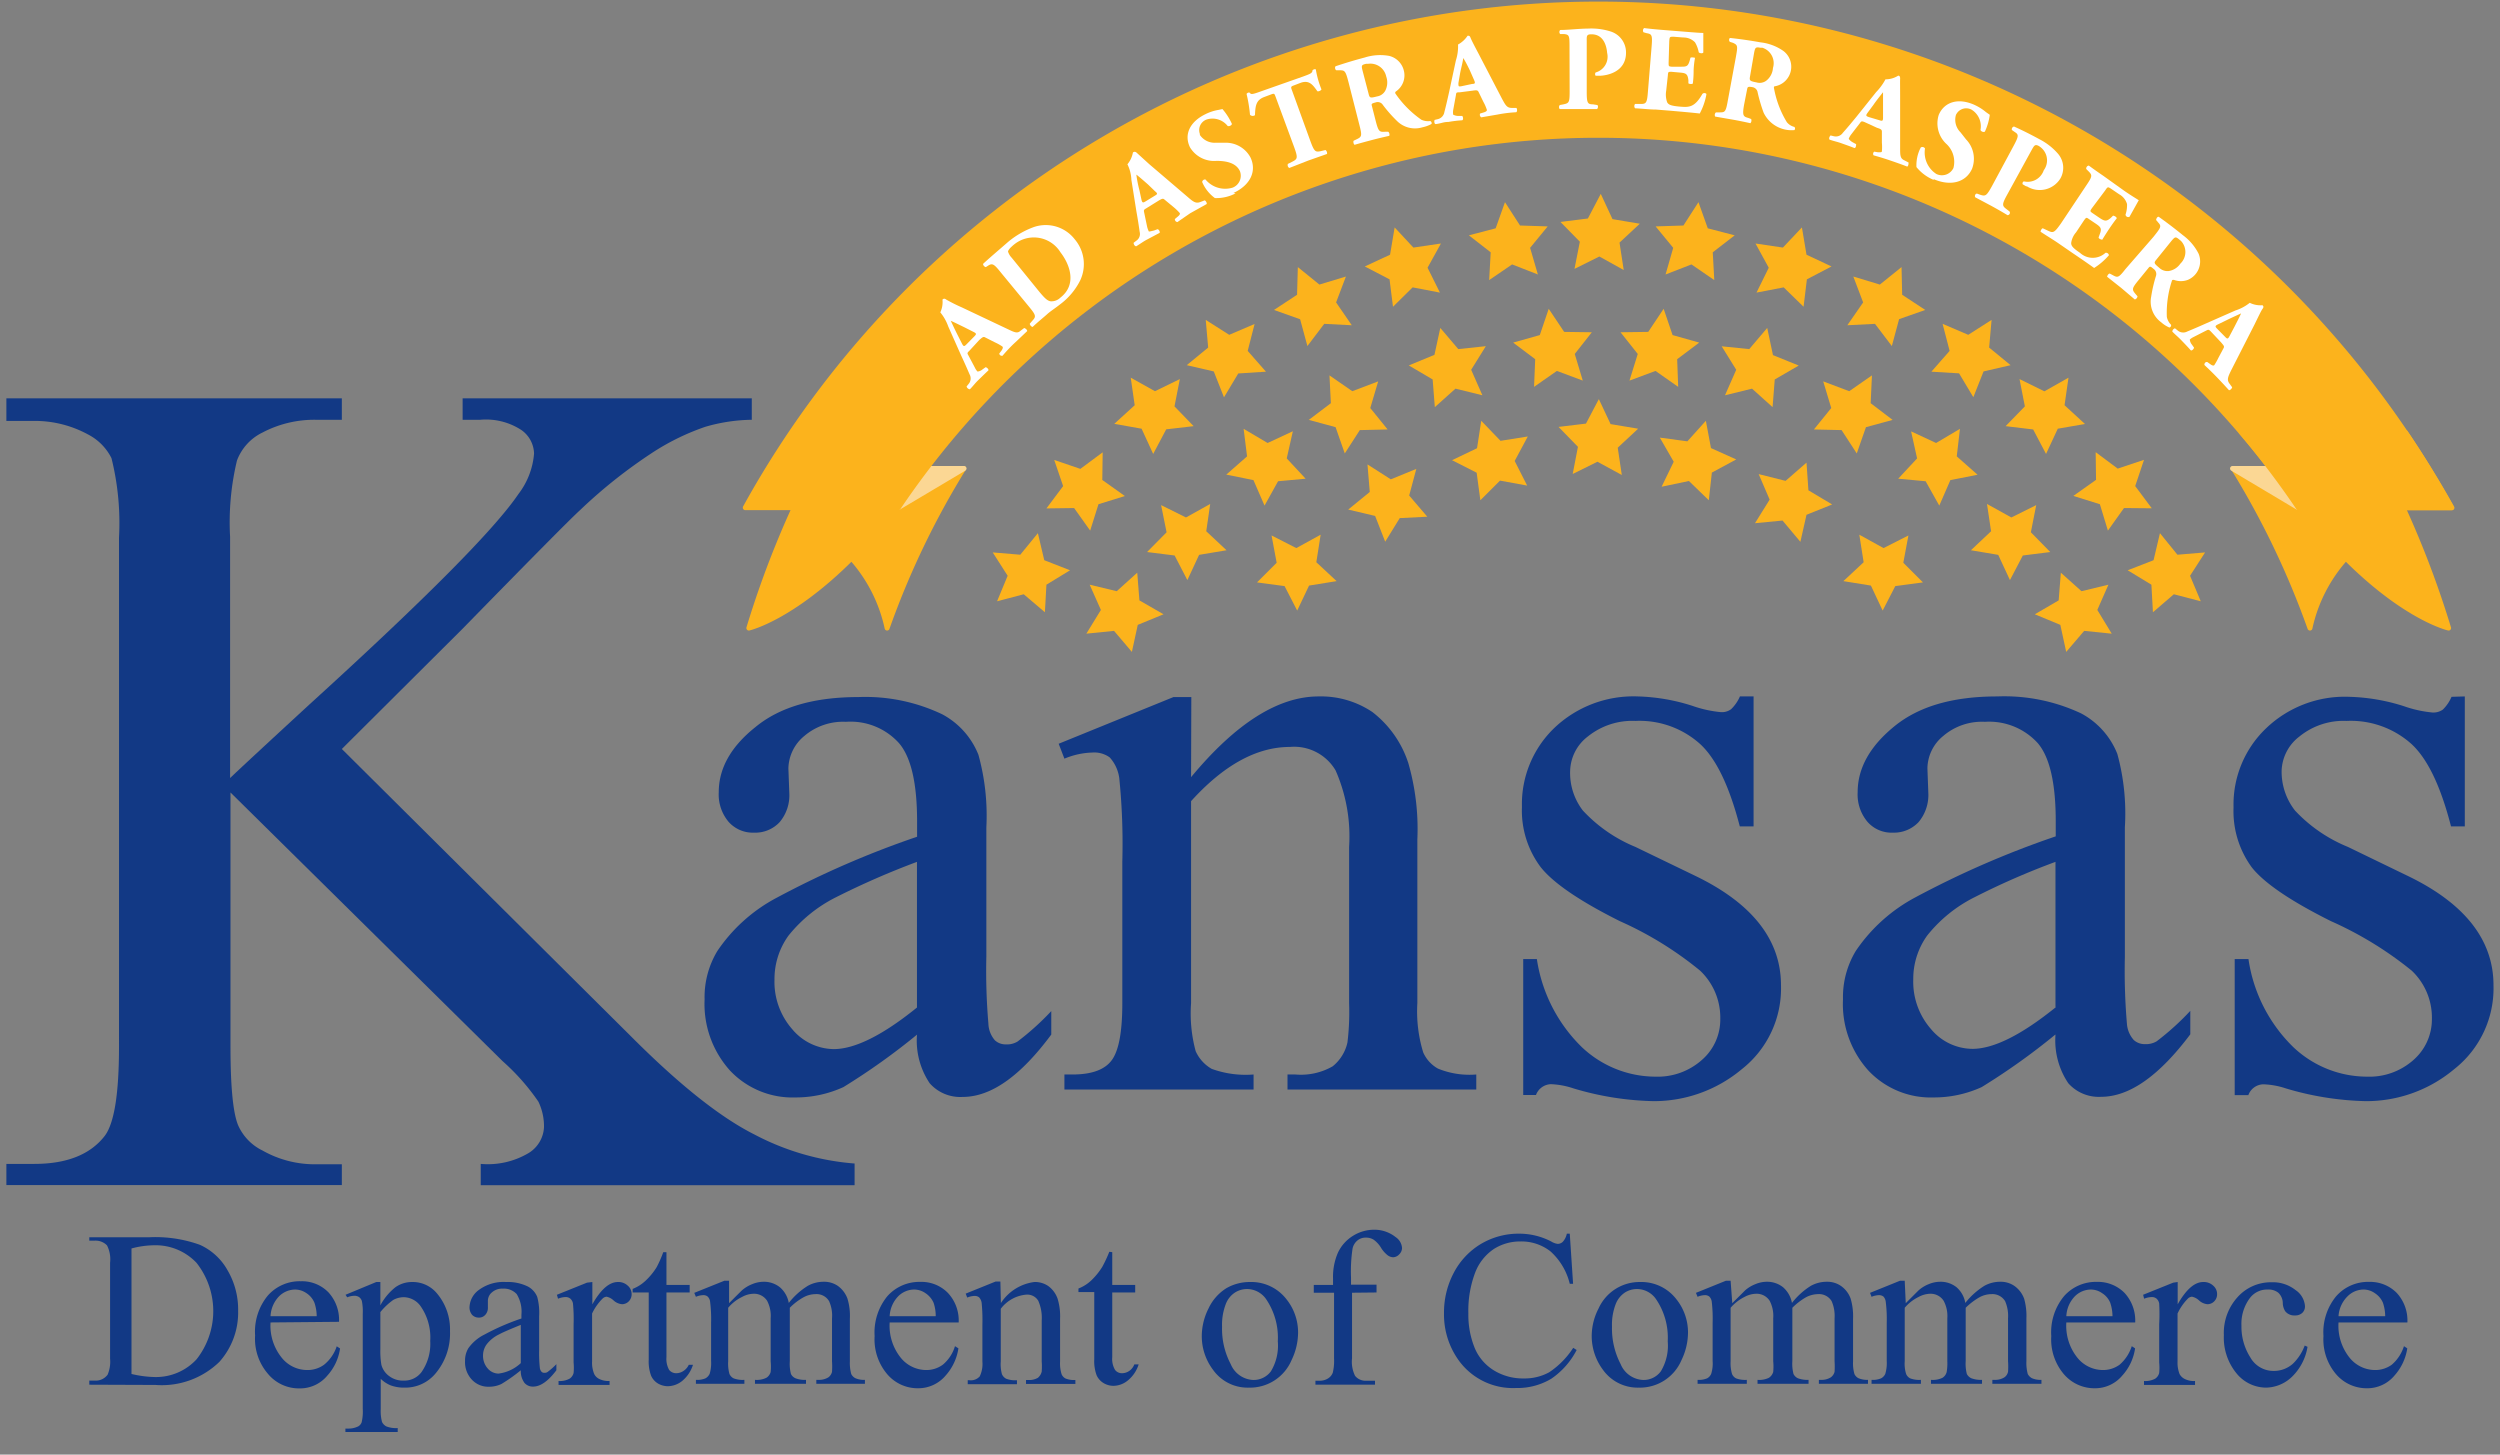 <?xml version="1.0" encoding="UTF-8"?> <svg xmlns="http://www.w3.org/2000/svg" id="Layer_1" data-name="Layer 1" viewBox="0 0 196 114.04"><rect x="0" y="0" width="196" height="114.04" fill="#808080" stroke="none"/><defs><style>.cls-1,.cls-3,.cls-5{fill:none;}.cls-2{fill:#fcb31c;}.cls-3{stroke:#fcb31c;}.cls-3,.cls-5{stroke-linecap:round;stroke-linejoin:round;stroke-width:0.39px;}.cls-4{fill:#fbd794;}.cls-5{stroke:#fbd794;}.cls-6{fill:#fff;}.cls-7{fill:#123985;}.cls-8{isolation:isolate;}</style></defs><rect class="cls-1" x="0.5" y="0.13" width="195" height="113.79"></rect><path class="cls-2" d="M175.75,33.92a65.71,65.71,0,0,1,4.48,5.89h12q-1.68-3-3.63-5.89"></path><path class="cls-3" d="M175.75,33.92a65.71,65.71,0,0,1,4.48,5.89h12q-1.68-3-3.63-5.89"></path><path class="cls-2" d="M69.55,49.24a65,65,0,0,1,6-12.51H63.77a75,75,0,0,0-5.06,12.51s3.32-.75,8.05-5.48a12,12,0,0,1,2.79,5.48"></path><path class="cls-3" d="M69.55,49.24a65,65,0,0,1,6-12.51H63.77a75,75,0,0,0-5.06,12.51s3.32-.75,8.05-5.48A12,12,0,0,1,69.55,49.24Z"></path><polygon class="cls-4" points="70.47 39.77 75.58 36.73 63.77 36.73 62.3 39.77 70.47 39.77"></polygon><polygon class="cls-5" points="70.47 39.77 75.58 36.73 63.77 36.73 62.3 39.77 70.47 39.77"></polygon><path class="cls-2" d="M181.1,49.24a65.86,65.86,0,0,0-6-12.51h11.81a75.81,75.81,0,0,1,5.06,12.51s-3.33-.75-8.06-5.48a12,12,0,0,0-2.77,5.48"></path><path class="cls-3" d="M181.1,49.24a65.86,65.86,0,0,0-6-12.51h11.81a75.81,75.81,0,0,1,5.06,12.51s-3.33-.75-8.06-5.48A12,12,0,0,0,181.1,49.24Z"></path><polygon class="cls-4" points="180.13 39.77 175.03 36.73 186.84 36.73 188.31 39.77 180.13 39.77"></polygon><polygon class="cls-5" points="180.13 39.77 175.03 36.73 186.84 36.73 188.31 39.77 180.13 39.77"></polygon><path class="cls-2" d="M125.35.32A76.4,76.4,0,0,0,58.43,39.8h12a66.18,66.18,0,0,1,109.76,0h12A76.37,76.37,0,0,0,125.35.32"></path><path class="cls-3" d="M125.35.32A76.4,76.4,0,0,0,58.43,39.8h12a66.18,66.18,0,0,1,109.76,0h12A76.37,76.37,0,0,0,125.35.32"></path><path class="cls-6" d="M76,27.5c-.17.16-.18.19-.09.34l.53,1a1,1,0,0,0,.2.29.71.71,0,0,0,.39-.17l.24-.17c.08,0,.26.15.22.25-.25.23-.49.47-.78.75s-.36.41-.67.73a.3.3,0,0,1-.26-.22l.16-.2a.66.66,0,0,0,.07-.76c-.16-.38-.36-.83-.67-1.5l-1-2.25a3.63,3.63,0,0,0-.62-1.1,1.9,1.9,0,0,0,.17-1c.09-.09.17-.1.3,0a12.57,12.57,0,0,0,1.22.61L79,25.8c.54.26.76.36,1,.14l.29-.22c.08,0,.26.14.24.24-.34.32-.71.68-1.06,1a12.34,12.34,0,0,0-.87.93.21.21,0,0,1-.26-.17v0l.19-.25c.12-.19.1-.26.06-.3a3.84,3.84,0,0,0-.59-.33l-.77-.39c-.14-.08-.21,0-.45.2Zm.4-1.14c.15-.16.17-.21-.06-.33l-.73-.37c-.39-.19-.88-.43-1.07-.51.1.21.33.71.54,1.12l.34.67c.13.25.18.23.35.06Z"></path><path class="cls-6" d="M78.52,21.43c-.57-.71-.7-.84-1.07-.59l-.16.1c-.1,0-.28-.2-.19-.28.59-.54,1.14-1,1.93-1.69A6.81,6.81,0,0,1,81,17.82a2.87,2.87,0,0,1,3.25.93A3,3,0,0,1,84.68,22a5.29,5.29,0,0,1-1.58,1.87c-.35.28-.76.54-1,.76s-.73.61-1.14,1c-.1,0-.25-.18-.22-.26l.2-.23c.3-.32.29-.42-.27-1.1Zm3,1.49c.34.4.57.65.83.7a1,1,0,0,0,.79-.29c1.28-1,.78-2.54,0-3.55a2.45,2.45,0,0,0-3.37-.8,2.87,2.87,0,0,0-.44.34c-.19.17-.3.32-.3.41a1.24,1.24,0,0,0,.29.48Z"></path><path class="cls-6" d="M89.87,16.33c-.19.11-.21.14-.17.32l.24,1.15a2.19,2.19,0,0,0,.12.33c0,.05.17,0,.42-.06l.27-.1c.09,0,.22.2.16.29l-1,.53c-.28.15-.46.29-.83.52-.12,0-.22-.18-.2-.28l.21-.16a.63.63,0,0,0,.26-.69c-.06-.42-.13-.91-.26-1.63L88.7,14.1a3,3,0,0,0-.31-1.22,2,2,0,0,0,.43-.92.2.2,0,0,1,.28,0h0l1,.91,3,2.56c.46.4.65.54,1,.41l.34-.13c.07,0,.21.2.16.29l-1.29.72-1,.69a.22.22,0,0,1-.2-.24s0,0,0,0l.24-.2c.17-.14.17-.22.14-.27a4.34,4.34,0,0,0-.49-.47l-.7-.58c-.12-.11-.19-.08-.48.09Zm.69-1c.19-.11.21-.16,0-.33L90,14.46c-.32-.28-.73-.64-.91-.77a9.39,9.39,0,0,0,.24,1.22l.16.74c.06.26.12.26.32.14Z"></path><path class="cls-6" d="M96.87,15.16a3.27,3.27,0,0,1-1.62.37,3,3,0,0,1-1-1.26.23.23,0,0,1,.26-.2l0,0a2,2,0,0,0,2.13.64,1,1,0,0,0,.57-1.29l0,0c-.32-.7-1.17-.8-1.82-.81a2.2,2.2,0,0,1-2.1-1.07c-.48-1,0-2,1.22-2.59a3.56,3.56,0,0,1,1-.33l.33-.07a4.86,4.86,0,0,1,.74,1.16c0,.11-.21.22-.33.17a1.51,1.51,0,0,0-1.65-.51.88.88,0,0,0-.53,1.13l0,.08a1.4,1.4,0,0,0,1.26.61h.71a2.19,2.19,0,0,1,2,1.16c.5,1.06,0,2.16-1.34,2.78"></path><path class="cls-6" d="M100,7.57c-.08-.21-.09-.26-.31-.18l-.56.21c-.65.24-.71.67-.74,1.43A.3.3,0,0,1,98,9a11.45,11.45,0,0,0-.27-1.64.31.31,0,0,1,.11-.09.17.17,0,0,1,.14,0c.1.13.14.16.83-.09L102.16,6c.6-.22.73-.27.74-.49a.41.41,0,0,1,.11-.07.19.19,0,0,1,.15,0A7.29,7.29,0,0,0,103.6,7c0,.09-.25.2-.32.15-.37-.52-.65-.9-1.33-.65l-.52.2c-.22.08-.24.12-.15.35l1.45,4c.31.84.39.89.82.8l.37-.09a.33.33,0,0,1,.12.31l-1.45.51-1.51.59a.26.26,0,0,1-.11-.32l.38-.19c.38-.2.41-.3.11-1.13Z"></path><path class="cls-6" d="M105.74,6.51c-.24-.93-.29-1-.69-1h-.26c-.11,0-.17-.25-.07-.32.69-.23,1.4-.45,2.27-.68a4,4,0,0,1,1.91-.13,1.56,1.56,0,0,1,1.16,1.15,1.52,1.52,0,0,1-.62,1.64c-.08.07-.07.13,0,.22a8,8,0,0,0,2,2,1.27,1.27,0,0,0,.69.1.18.18,0,0,1,.1.23,2.52,2.52,0,0,1-.71.26,2,2,0,0,1-2-.5,10.81,10.81,0,0,1-1.1-1.25.48.48,0,0,0-.57-.2c-.33.09-.34.11-.29.29l.29,1.14c.22.85.29.9.73.87h.26a.3.3,0,0,1,.08.32c-.49.11-.92.21-1.37.33s-.87.23-1.34.37c-.08,0-.14-.26-.08-.32l.23-.11c.4-.19.44-.26.22-1.11Zm1.56.85c.08.32.12.34.66.2a.89.89,0,0,0,.64-.44A1.4,1.4,0,0,0,108.68,6,1.27,1.27,0,0,0,107.27,5l-.16,0c-.38.09-.39.13-.28.56Z"></path><path class="cls-6" d="M114.42,7.24c-.23,0-.25,0-.28.24l-.21,1.15a1.09,1.09,0,0,0,0,.36.87.87,0,0,0,.41.1h.3c.06.06.11.28,0,.34a9.28,9.28,0,0,0-1.08.13c-.4,0-.54.11-1,.17-.11,0-.14-.24-.08-.33l.25-.06a.68.68,0,0,0,.51-.56c.11-.41.22-.89.38-1.61l.52-2.43a3.56,3.56,0,0,0,.17-1.25,2.07,2.07,0,0,0,.75-.69c.11,0,.17,0,.23.16s.28.59.62,1.23l1.83,3.52c.29.54.4.74.76.75h.37c.06,0,.12.27,0,.34a10.4,10.4,0,0,0-1.46.18l-1.28.22a.24.24,0,0,1-.09-.3s0,0,0,0l.3-.09c.21-.07.24-.14.23-.2a3.42,3.42,0,0,0-.27-.62l-.38-.78c-.07-.14-.15-.15-.48-.1Zm1-.66c.22,0,.26-.06.15-.3l-.32-.73c-.18-.38-.43-.87-.54-1,0,.23-.16.77-.24,1.21l-.13.75c0,.27,0,.29.24.25Z"></path><path class="cls-6" d="M123.05,3.8c0-1,0-1.08-.43-1.13h-.3a.23.23,0,0,1,0-.32h0c.63,0,1.38-.1,2.2-.11a5,5,0,0,1,1.76.23,1.72,1.72,0,0,1,1.2,1.66c0,1.56-1.56,1.8-2.07,1.81h-.31a.21.21,0,0,1,0-.26A1.28,1.28,0,0,0,126,4.15c-.06-.71-.37-1.47-1.24-1.46-.35,0-.37.11-.36.49v4c0,.89.06,1,.49,1l.31.05c.11,0,.11.26,0,.32h-2.89c-.1,0-.12-.27,0-.32l.27-.05c.43-.09.48-.15.48-1Z"></path><path class="cls-6" d="M130.82,4.92c0,.27,0,.29.24.31h.66c.49,0,.61,0,.75-.47l.06-.23c.08-.07.32,0,.36,0a6.66,6.66,0,0,0-.11,1,7.57,7.57,0,0,1-.06,1c0,.08-.29.07-.35,0V6.28c-.06-.47-.17-.55-.66-.59l-.66-.06c-.26,0-.27,0-.29.28l-.13,1.2a1.8,1.8,0,0,0,.08.92c.11.18.29.27,1,.33s1.15.07,1.76-1a.22.22,0,0,1,.31,0s0,0,0,.05a5,5,0,0,1-.52,1.49c-.49-.06-1.41-.14-2.19-.21l-1.24-.1c-.46,0-.93-.06-1.64-.1a.27.27,0,0,1,0-.34h.44c.44,0,.5-.08.57-1l.29-3.55c.07-.87,0-.93-.4-1l-.24-.07a.25.25,0,0,1,.05-.33c.44.06.91.1,1.37.14l2,.16c.61.05,1.15.09,1.27.08V4.1c0,.1-.27.1-.36,0a2.37,2.37,0,0,0-.29-.78,1.25,1.25,0,0,0-.91-.38l-.76-.06c-.32,0-.32,0-.35.35Z"></path><path class="cls-6" d="M136.08,4.54c.17-.94.17-1-.21-1.18l-.25-.08a.22.22,0,0,1,0-.3l.06,0c.71.08,1.46.18,2.34.34a3.87,3.87,0,0,1,1.79.67,1.55,1.55,0,0,1,.31,2.18,1.53,1.53,0,0,1-.95.59c-.1,0-.11.09-.08.2a7.73,7.73,0,0,0,1,2.62,1.09,1.09,0,0,0,.59.37.18.18,0,0,1,0,.25,2.43,2.43,0,0,1-2.41-1.36,12.6,12.6,0,0,1-.47-1.59.49.49,0,0,0-.43-.42c-.33-.06-.36,0-.39.14l-.23,1.17c-.16.87-.11,1,.3,1.1l.24.09a.31.31,0,0,1-.06.33c-.49-.11-.93-.2-1.38-.28l-1.38-.24a.27.27,0,0,1,.06-.33h.26c.44,0,.51,0,.67-.92ZM137.2,6c-.06.33,0,.36.51.46a.86.86,0,0,0,.76-.13,1.38,1.38,0,0,0,.53-1,1.27,1.27,0,0,0-.84-1.59l-.16,0c-.37-.07-.4,0-.48.41Z"></path><path class="cls-6" d="M146.18,9.57c-.22-.08-.25-.08-.36.08l-.71.92a1.34,1.34,0,0,0-.17.31s.08.15.32.28l.26.14c0,.08,0,.29-.13.31-.31-.13-.64-.24-1-.37s-.53-.15-.95-.29c-.08-.09,0-.27.08-.33l.25.06a.66.66,0,0,0,.71-.27c.28-.31.59-.68,1.06-1.25l1.55-1.94a4.38,4.38,0,0,0,.73-1,1.85,1.85,0,0,0,1-.29c.12,0,.16.11.15.26s0,.66,0,1.38v4c0,.61,0,.85.33,1l.33.17c0,.07,0,.29-.11.32-.43-.17-.92-.34-1.39-.5s-.81-.26-1.24-.38a.21.21,0,0,1,.05-.29l0,0,.3.05c.23,0,.28,0,.3-.07a3.86,3.86,0,0,0,0-.68v-.86c0-.16-.06-.21-.38-.31Zm1.18-.14c.21.07.27.06.27-.2v-2c-.14.18-.49.61-.76,1l-.45.61c-.16.22-.13.26.1.34Z"></path><path class="cls-6" d="M151.59,14.1a3.4,3.4,0,0,1-1.34-1,3,3,0,0,1,.34-1.54.24.24,0,0,1,.33.08l0,0a2,2,0,0,0,.89,2,1,1,0,0,0,1.34-.47h0a1.91,1.91,0,0,0-.58-1.91A2.2,2.2,0,0,1,152,9c.43-1,1.5-1.35,2.77-.79a3.91,3.91,0,0,1,.93.58L156,9a4.59,4.59,0,0,1-.38,1.31c-.09.09-.31,0-.35-.12a1.53,1.53,0,0,0-.68-1.58.88.88,0,0,0-1.2.32.31.31,0,0,0-.05.1,1.38,1.38,0,0,0,.36,1.34l.44.56a2.19,2.19,0,0,1,.47,2.3c-.48,1.07-1.67,1.39-3,.82"></path><path class="cls-6" d="M157.8,11.56c.46-.85.5-1,.17-1.2l-.24-.17a.22.22,0,0,1,.17-.27h0c.58.26,1.25.59,2,1A4.84,4.84,0,0,1,161.3,12a1.69,1.69,0,0,1,.23,2,1.9,1.9,0,0,1-2.62.61l-.06,0-.27-.16a.17.17,0,0,1,.09-.23h0a1.33,1.33,0,0,0,1.56-.87,1.3,1.3,0,0,0-.28-1.83l-.08-.06c-.31-.17-.37-.08-.56.25l-1.94,3.54c-.43.78-.41.88-.07,1.14l.25.19a.19.19,0,0,1-.16.29c-.46-.28-.87-.51-1.27-.73l-1.26-.67c-.07-.1,0-.3.14-.29l.25.09c.41.13.49.1.92-.68Z"></path><path class="cls-6" d="M164,16.33c-.15.22-.15.24.07.39l.53.36c.42.28.55.29.89,0l.17-.17c.1,0,.3.11.29.21-.19.24-.39.52-.59.82s-.39.6-.54.85c-.09,0-.29-.07-.29-.18l.08-.22c.18-.44.12-.57-.28-.84l-.55-.37c-.21-.15-.22-.14-.39.09l-.63.95a1.59,1.59,0,0,0-.38.83c0,.21.11.38.69.77a1.47,1.47,0,0,0,2,0,.23.23,0,0,1,.27.19v0a5.17,5.17,0,0,1-1.16,1c-.41-.3-1.17-.82-1.82-1.26l-1-.69c-.38-.26-.78-.5-1.38-.89,0-.09.1-.28.18-.27l.41.19c.4.19.48.17,1-.56l2-3c.49-.72.47-.8.16-1.11l-.17-.17a.24.24,0,0,1,.2-.27c.37.27.75.54,1.12.79L166.6,15c.51.35,1,.64,1.08.7-.08.13-.41.74-.73,1.3a.22.22,0,0,1-.31-.17,2.35,2.35,0,0,0,.12-.83,1.28,1.28,0,0,0-.62-.77l-.63-.43c-.26-.17-.27-.16-.47.14Z"></path><path class="cls-6" d="M168.83,18.57c.59-.74.65-.83.37-1.13l-.16-.19c0-.1.1-.29.21-.25.59.42,1.19.87,1.89,1.44a4.1,4.1,0,0,1,1.23,1.45,1.57,1.57,0,0,1-.84,2.05,1.55,1.55,0,0,1-1.1,0c-.11,0-.14,0-.17.13a8,8,0,0,0-.38,2.78,1.18,1.18,0,0,0,.33.61.18.18,0,0,1-.13.22,2.41,2.41,0,0,1-.64-.41,2,2,0,0,1-.79-2,11.36,11.36,0,0,1,.37-1.61.49.49,0,0,0-.18-.58c-.26-.22-.29-.21-.41-.06l-.74.91c-.56.68-.56.76-.28,1.1l.17.2a.29.29,0,0,1-.21.25l-1.07-.91-1.1-.87c0-.09.12-.27.21-.25l.23.12c.39.22.47.2,1-.48Zm.24,1.77c-.22.26-.21.3.21.65a.93.93,0,0,0,.74.26,1.36,1.36,0,0,0,.92-.58,1.26,1.26,0,0,0,.05-1.78l-.12-.1c-.3-.25-.34-.24-.63.1Z"></path><path class="cls-6" d="M173.34,26c-.16-.16-.19-.18-.36-.09l-1,.51a1.21,1.21,0,0,0-.3.2.73.73,0,0,0,.16.39l.17.24c0,.09-.15.26-.25.22-.22-.25-.46-.5-.74-.79s-.4-.37-.71-.68a.28.28,0,0,1,.21-.26l.21.17a.67.67,0,0,0,.75.08c.39-.16.84-.35,1.51-.65l2.27-1a3.47,3.47,0,0,0,1.12-.6,1.91,1.91,0,0,0,1,.19c.09.08.1.16,0,.29s-.31.58-.63,1.23L174.94,29c-.27.55-.37.77-.16,1.06l.22.3c0,.07-.15.25-.25.23-.31-.34-.66-.72-1-1.07s-.6-.6-.92-.9a.2.2,0,0,1,.16-.24h.06l.25.18c.18.13.26.11.3.07a5.6,5.6,0,0,0,.33-.59l.4-.75c.08-.14,0-.21-.2-.45Zm1.12.42c.15.16.21.17.33-.06l.38-.72c.2-.39.45-.87.53-1.07-.21.1-.71.32-1.13.53l-.68.33c-.25.12-.23.18-.06.35Z"></path><polygon class="cls-2" points="127.3 21.17 125.39 20.11 123.44 21.08 123.86 18.95 122.34 17.4 124.49 17.13 125.5 15.2 126.42 17.18 128.56 17.54 126.97 19.02 127.3 21.17"></polygon><polygon class="cls-2" points="134.4 21.96 132.61 20.73 130.58 21.52 131.18 19.43 129.8 17.75 131.98 17.68 133.16 15.85 133.89 17.9 136 18.45 134.28 19.78 134.4 21.96"></polygon><polygon class="cls-2" points="141.4 24.05 139.84 22.53 137.71 22.94 138.67 20.99 137.63 19.09 139.78 19.41 141.27 17.83 141.63 19.97 143.59 20.89 141.66 21.9 141.4 24.05"></polygon><polygon class="cls-2" points="148.32 27.13 147 25.39 144.83 25.5 146.07 23.71 145.3 21.68 147.38 22.31 149.08 20.94 149.13 23.11 150.94 24.3 148.89 25.02 148.32 27.13"></polygon><polygon class="cls-2" points="154.71 31.14 153.59 29.27 151.42 29.14 152.85 27.51 152.3 25.39 154.31 26.25 156.14 25.08 155.95 27.25 157.63 28.63 155.51 29.12 154.71 31.14"></polygon><polygon class="cls-2" points="163.46 33.24 161.33 33.61 160.41 35.59 159.4 33.67 157.24 33.41 158.75 31.86 158.33 29.72 160.28 30.68 162.17 29.61 161.86 31.77 163.46 33.24"></polygon><polygon class="cls-2" points="168.7 39.85 166.52 39.83 165.26 41.6 164.63 39.53 162.55 38.88 164.33 37.62 164.3 35.45 166.03 36.74 168.09 36.05 167.4 38.11 168.7 39.85"></polygon><polygon class="cls-2" points="157.58 45.48 156.66 43.5 154.52 43.14 156.1 41.65 155.78 39.51 157.69 40.57 159.64 39.6 159.22 41.73 160.74 43.28 158.59 43.55 157.58 45.48"></polygon><polygon class="cls-2" points="152.04 39.64 150.97 37.73 148.82 37.53 150.3 35.94 149.83 33.82 151.79 34.73 153.66 33.62 153.41 35.78 155.04 37.22 152.91 37.64 152.04 39.64"></polygon><polygon class="cls-2" points="145.57 35.55 144.38 33.72 142.21 33.67 143.57 31.99 142.94 29.9 144.98 30.67 146.76 29.43 146.66 31.61 148.38 32.92 146.29 33.49 145.57 35.55"></polygon><polygon class="cls-2" points="138.97 31.92 137.36 30.47 135.24 30.99 136.12 28.99 134.98 27.15 137.14 27.37 138.55 25.71 139 27.84 141.02 28.66 139.14 29.75 138.97 31.92"></polygon><polygon class="cls-2" points="141.15 42.48 139.75 40.81 137.59 41.02 138.74 39.17 137.88 37.17 139.99 37.7 141.63 36.27 141.78 38.44 143.64 39.55 141.63 40.36 141.15 42.48"></polygon><polygon class="cls-2" points="133.97 39.22 132.41 37.71 130.27 38.16 131.22 36.2 130.13 34.31 132.29 34.6 133.74 32.99 134.14 35.13 136.12 36.02 134.21 37.05 133.97 39.22"></polygon><polygon class="cls-2" points="131.57 30.33 129.79 29.08 127.75 29.84 128.4 27.75 127.05 26.05 129.22 26.02 130.43 24.21 131.13 26.27 133.22 26.86 131.49 28.16 131.57 30.33"></polygon><polygon class="cls-2" points="116.75 21.96 118.55 20.73 120.57 21.52 119.96 19.43 121.34 17.75 119.17 17.68 117.99 15.85 117.26 17.9 115.16 18.45 116.87 19.78 116.75 21.96"></polygon><polygon class="cls-2" points="109.21 24.05 110.75 22.53 112.89 22.94 111.92 20.99 112.97 19.09 110.81 19.41 109.34 17.83 108.98 19.97 107 20.89 108.94 21.9 109.21 24.05"></polygon><polygon class="cls-2" points="102.5 27.13 103.82 25.39 105.98 25.5 104.75 23.71 105.52 21.68 103.44 22.31 101.75 20.94 101.69 23.11 99.88 24.3 101.93 25.03 102.5 27.13"></polygon><polygon class="cls-2" points="95.96 31.15 97.08 29.28 99.25 29.14 97.82 27.51 98.36 25.4 96.37 26.25 94.53 25.08 94.72 27.25 93.04 28.63 95.16 29.12 95.96 31.15"></polygon><polygon class="cls-2" points="87.36 33.23 89.5 33.61 90.41 35.59 91.43 33.66 93.58 33.41 92.08 31.86 92.5 29.72 90.55 30.67 88.65 29.61 88.96 31.77 87.36 33.23"></polygon><polygon class="cls-2" points="82.04 39.86 84.21 39.83 85.47 41.6 86.12 39.53 88.19 38.89 86.42 37.63 86.45 35.46 84.7 36.76 82.65 36.06 83.35 38.11 82.04 39.86"></polygon><polygon class="cls-2" points="78.17 47.14 80.26 46.59 81.92 48 82.04 45.84 83.89 44.71 81.87 43.92 81.37 41.8 79.99 43.49 77.83 43.31 79 45.14 78.17 47.14"></polygon><polygon class="cls-2" points="85.17 49.68 87.34 49.46 88.74 51.11 89.2 48.99 91.22 48.16 89.33 47.07 89.16 44.9 87.55 46.35 85.43 45.84 86.31 47.82 85.17 49.68"></polygon><polygon class="cls-2" points="98.55 45.66 100.71 45.95 101.7 47.87 102.63 45.91 104.79 45.56 103.2 44.08 103.54 41.92 101.63 42.97 99.69 41.98 100.09 44.12 98.55 45.66"></polygon><polygon class="cls-2" points="150.76 45.66 148.59 45.95 147.6 47.87 146.68 45.91 144.52 45.56 146.11 44.08 145.77 41.92 147.67 42.97 149.62 41.98 149.22 44.12 150.76 45.66"></polygon><polygon class="cls-2" points="165.56 49.68 163.4 49.46 161.99 51.11 161.53 48.99 159.53 48.16 161.4 47.07 161.57 44.9 163.19 46.35 165.3 45.84 164.43 47.82 165.56 49.68"></polygon><polygon class="cls-2" points="172.54 47.14 170.43 46.59 168.79 48 168.67 45.84 166.81 44.71 168.84 43.92 169.34 41.8 170.71 43.49 172.88 43.31 171.7 45.14 172.54 47.14"></polygon><polygon class="cls-2" points="93.09 45.48 94.01 43.5 96.16 43.14 94.57 41.65 94.88 39.51 92.98 40.57 91.03 39.6 91.46 41.73 89.93 43.28 92.09 43.55 93.09 45.48"></polygon><polygon class="cls-2" points="99.14 39.64 100.2 37.73 102.36 37.53 100.88 35.94 101.36 33.81 99.38 34.73 97.5 33.62 97.77 35.78 96.14 37.21 98.27 37.64 99.14 39.64"></polygon><polygon class="cls-2" points="105.43 35.55 106.61 33.72 108.79 33.67 107.43 31.99 108.05 29.9 106.02 30.67 104.23 29.43 104.34 31.61 102.61 32.92 104.71 33.49 105.43 35.55"></polygon><polygon class="cls-2" points="112.49 31.92 114.11 30.47 116.22 30.99 115.34 28.99 116.49 27.14 114.33 27.37 112.92 25.71 112.46 27.82 110.45 28.65 112.32 29.75 112.49 31.92"></polygon><polygon class="cls-2" points="108.6 42.47 109.74 40.62 111.9 40.51 110.48 38.85 111.04 36.76 109.04 37.58 107.21 36.41 107.39 38.57 105.7 39.95 107.81 40.45 108.6 42.47"></polygon><polygon class="cls-2" points="116.06 39.22 117.6 37.68 119.73 38.07 118.75 36.14 119.78 34.22 117.64 34.56 116.13 32.99 115.8 35.14 113.84 36.08 115.77 37.06 116.06 39.22"></polygon><polygon class="cls-2" points="120.27 30.33 122.06 29.08 124.09 29.84 123.46 27.75 124.8 26.05 122.63 26.02 121.42 24.21 120.72 26.27 118.63 26.86 120.36 28.16 120.27 30.33"></polygon><polygon class="cls-2" points="127.15 37.24 125.24 36.2 123.3 37.16 123.71 35.03 122.19 33.47 124.34 33.21 125.35 31.29 126.27 33.25 128.43 33.61 126.83 35.1 127.15 37.24"></polygon><path class="cls-7" d="M26.8,58.72,49.56,81.34q5.59,5.59,9.56,7.59A20.16,20.16,0,0,0,67,91.22v1.7H37.69V91.25a6.25,6.25,0,0,0,3.8-.88,2.52,2.52,0,0,0,1.16-2,4.46,4.46,0,0,0-.44-2,17.24,17.24,0,0,0-2.8-3.17L18.07,62.13V82c0,3.14.19,5.2.59,6.2a4,4,0,0,0,1.92,2,8.31,8.31,0,0,0,4.14,1.08H26.8v1.63H.5V91.25H2.69c2.54,0,4.4-.73,5.54-2.22.73-1,1.1-3.29,1.1-7V42.15a21.07,21.07,0,0,0-.59-6.23,4.21,4.21,0,0,0-1.86-1.87A8.7,8.7,0,0,0,2.69,33H.5V31.23H26.8v1.68H24.72a8.73,8.73,0,0,0-4.14,1,4,4,0,0,0-2,2.19,20.75,20.75,0,0,0-.54,6V61q.9-.87,6.24-5.79Q37.83,42.89,40.64,38.74a6,6,0,0,0,1.23-3.18,2.32,2.32,0,0,0-1-1.85,5.08,5.08,0,0,0-3.22-.8H36.27V31.23H58.94v1.68a13.6,13.6,0,0,0-3.64.55,18.6,18.6,0,0,0-4,1.93A39.6,39.6,0,0,0,45.47,40q-1,.9-9.24,9.33Z"></path><path class="cls-7" d="M71.9,81.11a52.22,52.22,0,0,1-5.78,4.12,9,9,0,0,1-3.76.81,6.73,6.73,0,0,1-5.12-2.1,7.8,7.8,0,0,1-2-5.59,7,7,0,0,1,1-3.79,12.84,12.84,0,0,1,4.66-4.18,73.23,73.23,0,0,1,11-4.78V64.4q0-4.49-1.42-6.14a5.11,5.11,0,0,0-4.16-1.67,4.68,4.68,0,0,0-3.26,1.11,3.37,3.37,0,0,0-1.25,2.55l.07,1.89a3.26,3.26,0,0,1-.76,2.32,2.61,2.61,0,0,1-2,.82,2.54,2.54,0,0,1-2-.85,3.33,3.33,0,0,1-.77-2.32q0-2.82,2.88-5.11c1.92-1.58,4.61-2.35,8.07-2.35A14,14,0,0,1,73.87,56a6.18,6.18,0,0,1,2.84,3.18,17.9,17.9,0,0,1,.62,5.69V75a48.46,48.46,0,0,0,.16,5.25A2.09,2.09,0,0,0,78,81.56a1.23,1.23,0,0,0,.86.32,1.6,1.6,0,0,0,.91-.22,20.73,20.73,0,0,0,2.65-2.39v1.84C80,84.37,77.7,86,75.47,86a3.2,3.2,0,0,1-2.58-1.07,6,6,0,0,1-1-3.79m0-2.13V67.57a63.07,63.07,0,0,0-6.36,2.78,11.22,11.22,0,0,0-3.71,3,5.8,5.8,0,0,0-1.1,3.44,5.63,5.63,0,0,0,1.4,3.91,4.31,4.31,0,0,0,3.24,1.55c1.65,0,3.84-1.08,6.53-3.26"></path><path class="cls-7" d="M93.38,60.93q5.25-6.33,10-6.33a7.22,7.22,0,0,1,4.21,1.22,8.27,8.27,0,0,1,2.82,4,18.67,18.67,0,0,1,.71,6V78.65a11,11,0,0,0,.46,3.86,2.7,2.7,0,0,0,1.16,1.27,6.51,6.51,0,0,0,3,.46v1.18H100.94V84.24h.62a5,5,0,0,0,2.92-.64,3.31,3.31,0,0,0,1.16-1.87,19.79,19.79,0,0,0,.13-3.08V66.4a12.84,12.84,0,0,0-1.06-6,3.77,3.77,0,0,0-3.58-1.84q-3.9,0-7.75,4.25V78.65a11.33,11.33,0,0,0,.36,3.76A3,3,0,0,0,95,83.8a7.79,7.79,0,0,0,3.28.44v1.18H83.45V84.24h.64c1.53,0,2.56-.39,3.1-1.16s.8-2.25.8-4.43V67.54A51.16,51.16,0,0,0,87.75,61,3,3,0,0,0,87,59.38,2.06,2.06,0,0,0,85.63,59a6.06,6.06,0,0,0-2.18.48L83,58.31l9-3.66h1.4Z"></path><path class="cls-7" d="M137.48,54.6V64.79H136.4c-.83-3.2-1.89-5.39-3.19-6.53a7.11,7.11,0,0,0-5-1.74,5.55,5.55,0,0,0-3.71,1.21,3.51,3.51,0,0,0-1.4,2.68,4.82,4.82,0,0,0,1,3.14,11.69,11.69,0,0,0,4.12,2.85L133,68.71q6.63,3.24,6.63,8.54a8.05,8.05,0,0,1-3.08,6.58,10.73,10.73,0,0,1-6.92,2.5,23.38,23.38,0,0,1-6.27-1A6.28,6.28,0,0,0,121.6,85a1.29,1.29,0,0,0-1.18.85h-1V75.19h1.07A12.14,12.14,0,0,0,124,82.08a8.42,8.42,0,0,0,5.78,2.33,5.21,5.21,0,0,0,3.67-1.33,4.19,4.19,0,0,0,1.42-3.19,5.07,5.07,0,0,0-1.58-3.79A27.53,27.53,0,0,0,127,72.22c-3.16-1.58-5.24-3-6.22-4.25a7.39,7.39,0,0,1-1.46-4.71,8.28,8.28,0,0,1,2.53-6.18,9,9,0,0,1,6.56-2.48,15.26,15.26,0,0,1,4.28.74,9.3,9.3,0,0,0,2.21.49,1.21,1.21,0,0,0,.82-.23,3.1,3.1,0,0,0,.69-1Z"></path><path class="cls-7" d="M161.14,81.11a52.22,52.22,0,0,1-5.78,4.12,9,9,0,0,1-3.76.81,6.71,6.71,0,0,1-5.11-2.1,7.77,7.77,0,0,1-2-5.59,7,7,0,0,1,1-3.79,13,13,0,0,1,4.68-4.21,73.11,73.11,0,0,1,11-4.78V64.4q0-4.49-1.41-6.14a5.15,5.15,0,0,0-4.14-1.67,4.66,4.66,0,0,0-3.27,1.11,3.33,3.33,0,0,0-1.24,2.55l.07,1.89a3.31,3.31,0,0,1-.77,2.32,2.65,2.65,0,0,1-2,.82,2.51,2.51,0,0,1-2-.85,3.33,3.33,0,0,1-.77-2.32q0-2.82,2.87-5.16c1.93-1.58,4.61-2.35,8.08-2.35a14.16,14.16,0,0,1,6.57,1.33A6.18,6.18,0,0,1,166,59.11a17.66,17.66,0,0,1,.59,5.74V75a48.46,48.46,0,0,0,.16,5.25,2.14,2.14,0,0,0,.54,1.29,1.27,1.27,0,0,0,.87.32,1.65,1.65,0,0,0,.92-.22,20.64,20.64,0,0,0,2.64-2.39v1.84c-2.45,3.26-4.77,4.9-7,4.9a3.19,3.19,0,0,1-2.57-1.07,6,6,0,0,1-1-3.79m0-2.2V67.57a58.85,58.85,0,0,0-6.36,2.78,11.08,11.08,0,0,0-3.7,3A5.81,5.81,0,0,0,150,76.78a5.63,5.63,0,0,0,1.4,3.91,4.26,4.26,0,0,0,3.24,1.54c1.65,0,3.83-1.08,6.53-3.26"></path><path class="cls-7" d="M193.24,54.6V64.79h-1.08c-.82-3.2-1.88-5.39-3.18-6.53a7.12,7.12,0,0,0-5-1.74,5.48,5.48,0,0,0-3.69,1.21,3.52,3.52,0,0,0-1.41,2.68,4.94,4.94,0,0,0,1.05,3.14,11.76,11.76,0,0,0,4.15,2.85l4.77,2.31q6.64,3.24,6.64,8.54a8.06,8.06,0,0,1-3.09,6.58,10.71,10.71,0,0,1-6.91,2.5,23.46,23.46,0,0,1-6.28-1,6.21,6.21,0,0,0-1.76-.32,1.28,1.28,0,0,0-1.18.85H175.2V75.19h1.08a12.06,12.06,0,0,0,3.5,6.89,8.42,8.42,0,0,0,5.78,2.33,5.2,5.2,0,0,0,3.68-1.33,4.22,4.22,0,0,0,1.42-3.19,5.06,5.06,0,0,0-1.58-3.79,28.17,28.17,0,0,0-6.33-3.88Q178,69.85,176.54,68a7.46,7.46,0,0,1-1.43-4.71,8.26,8.26,0,0,1,2.54-6.18,8.92,8.92,0,0,1,6.54-2.48,15.27,15.27,0,0,1,4.29.74,9.38,9.38,0,0,0,2.22.49,1.27,1.27,0,0,0,.82-.23,3.07,3.07,0,0,0,.68-1Z"></path><g class="cls-8"><path class="cls-7" d="M7,108.56v-.32h.44a1.15,1.15,0,0,0,1-.47,2.61,2.61,0,0,0,.19-1.26V99a2.39,2.39,0,0,0-.24-1.36,1.25,1.25,0,0,0-1-.37H7V97h4.72a10.29,10.29,0,0,1,3.94.59,4.68,4.68,0,0,1,2.18,2,6.08,6.08,0,0,1,.83,3.18,5.81,5.81,0,0,1-1.47,4,6.48,6.48,0,0,1-5,1.81Zm3.31-.84a8.67,8.67,0,0,0,1.82.24,4.33,4.33,0,0,0,3.28-1.39,6.11,6.11,0,0,0,0-7.56,4.41,4.41,0,0,0-3.35-1.38,7,7,0,0,0-1.75.25Z"></path><path class="cls-7" d="M21.21,103.68a4,4,0,0,0,.85,2.73,2.56,2.56,0,0,0,2,1A2.2,2.2,0,0,0,25.4,107a3.1,3.1,0,0,0,1-1.45l.26.17a4,4,0,0,1-1,2.13,2.77,2.77,0,0,1-2.16,1A3.15,3.15,0,0,1,21,107.7a4.2,4.2,0,0,1-1-3,4.44,4.44,0,0,1,1-3.13,3.33,3.33,0,0,1,2.58-1.12,2.9,2.9,0,0,1,2.16.86,3.19,3.19,0,0,1,.84,2.32Zm0-.49h3.62a3.41,3.41,0,0,0-.18-1.06,1.66,1.66,0,0,0-.63-.75,1.58,1.58,0,0,0-.89-.28,1.81,1.81,0,0,0-1.27.55A2.4,2.4,0,0,0,21.21,103.19Z"></path><path class="cls-7" d="M27.09,101.51l2.41-1h.32v1.83A4.52,4.52,0,0,1,31,100.92a2.23,2.23,0,0,1,1.28-.41,2.47,2.47,0,0,1,2,.92,4.36,4.36,0,0,1,1,2.93,4.86,4.86,0,0,1-1.16,3.35,3.08,3.08,0,0,1-2.41,1.08,3,3,0,0,1-1.09-.18,2.42,2.42,0,0,1-.77-.51v2.38a3.28,3.28,0,0,0,.1,1,.77.77,0,0,0,.34.35,2.07,2.07,0,0,0,.89.13v.31h-4.1V112h.21a1.7,1.7,0,0,0,.81-.18.63.63,0,0,0,.25-.3,3.68,3.68,0,0,0,.09-1.07V103a4.2,4.2,0,0,0-.07-1,.61.61,0,0,0-.22-.31.68.68,0,0,0-.4-.1,1.61,1.61,0,0,0-.53.12Zm2.73,1.36v2.92A6.34,6.34,0,0,0,29.9,107a1.61,1.61,0,0,0,.59.87,1.8,1.8,0,0,0,1.17.37,1.68,1.68,0,0,0,1.38-.66,3.86,3.86,0,0,0,.69-2.45,4.28,4.28,0,0,0-.78-2.76,1.66,1.66,0,0,0-1.3-.67,1.75,1.75,0,0,0-.81.21A5,5,0,0,0,29.82,102.87Z"></path><path class="cls-7" d="M40.83,107.43a12.81,12.81,0,0,1-1.51,1.07,2.24,2.24,0,0,1-1,.22,1.75,1.75,0,0,1-1.33-.56,2,2,0,0,1-.53-1.46,1.87,1.87,0,0,1,.26-1A3.4,3.4,0,0,1,38,104.62a18.38,18.38,0,0,1,2.88-1.25v-.3a2.62,2.62,0,0,0-.37-1.61,1.35,1.35,0,0,0-1.08-.43,1.2,1.2,0,0,0-.86.29.87.87,0,0,0-.32.66v.5a.81.81,0,0,1-.2.6.65.65,0,0,1-.52.22.71.71,0,0,1-.52-.22.9.9,0,0,1-.2-.61,1.75,1.75,0,0,1,.75-1.35,3.25,3.25,0,0,1,2.11-.61,3.59,3.59,0,0,1,1.71.35,1.61,1.61,0,0,1,.74.82,4.84,4.84,0,0,1,.15,1.51v2.65a11,11,0,0,0,.05,1.37.57.57,0,0,0,.14.34.3.3,0,0,0,.22.08.43.43,0,0,0,.24-.06,5.42,5.42,0,0,0,.7-.62v.48c-.64.85-1.25,1.28-1.83,1.28a.86.86,0,0,1-.67-.29A1.55,1.55,0,0,1,40.83,107.43Zm0-.56v-3c-.86.35-1.42.59-1.67.73a2.74,2.74,0,0,0-1,.79,1.46,1.46,0,0,0-.29.89,1.48,1.48,0,0,0,.36,1,1.13,1.13,0,0,0,.85.41A3.14,3.14,0,0,0,40.83,106.87Z"></path><path class="cls-7" d="M46.44,100.51v1.75c.66-1.17,1.33-1.75,2-1.75a1.07,1.07,0,0,1,.77.28.86.86,0,0,1,.31.66.78.78,0,0,1-.22.57.74.74,0,0,1-.53.23,1.12,1.12,0,0,1-.67-.3,1.15,1.15,0,0,0-.55-.29.53.53,0,0,0-.33.17,4.17,4.17,0,0,0-.8,1.15v3.75a2.27,2.27,0,0,0,.17,1,.85.85,0,0,0,.39.38,1.64,1.64,0,0,0,.81.16v.31h-4v-.31a1.6,1.6,0,0,0,.88-.19.76.76,0,0,0,.3-.44,4.23,4.23,0,0,0,0-.82v-3a12.53,12.53,0,0,0-.05-1.63.67.67,0,0,0-.21-.38.57.57,0,0,0-.37-.12,1.58,1.58,0,0,0-.59.13l-.09-.31,2.36-.95Z"></path><path class="cls-7" d="M52.25,98.17v2.57h1.82v.59H52.25v5.07a1.77,1.77,0,0,0,.21,1,.7.7,0,0,0,.56.26,1,1,0,0,0,.55-.17A1.14,1.14,0,0,0,54,107h.33a2.69,2.69,0,0,1-.84,1.26,1.84,1.84,0,0,1-1.13.42,1.57,1.57,0,0,1-.77-.21,1.35,1.35,0,0,1-.55-.63,3.23,3.23,0,0,1-.18-1.25v-5.26H49.6v-.28a3.16,3.16,0,0,0,1-.63,5.18,5.18,0,0,0,.88-1.07A9.11,9.11,0,0,0,52,98.17Z"></path><path class="cls-7" d="M57.16,102.17c.56-.57.9-.9,1-1a2.75,2.75,0,0,1,.83-.5,2.35,2.35,0,0,1,.88-.18,2,2,0,0,1,1.26.42,2.1,2.1,0,0,1,.71,1.24,5.72,5.72,0,0,1,1.49-1.34,2.55,2.55,0,0,1,1.24-.32,1.9,1.9,0,0,1,1.11.32,2.13,2.13,0,0,1,.76,1,4.6,4.6,0,0,1,.19,1.56v3.36a3.24,3.24,0,0,0,.11,1,.76.76,0,0,0,.32.32,1.68,1.68,0,0,0,.75.13v.31H64v-.31h.16a1.38,1.38,0,0,0,.79-.2.76.76,0,0,0,.28-.43,6.35,6.35,0,0,0,0-.83v-3.36a2.76,2.76,0,0,0-.23-1.35,1.14,1.14,0,0,0-1.06-.55,2,2,0,0,0-.91.23,4.73,4.73,0,0,0-1.11.84l0,.09,0,.37v3.73a3.23,3.23,0,0,0,.09,1,.73.73,0,0,0,.34.33,2,2,0,0,0,.84.13v.31h-4v-.31a1.71,1.71,0,0,0,.89-.16.77.77,0,0,0,.34-.46,4.36,4.36,0,0,0,0-.84v-3.36a2.54,2.54,0,0,0-.28-1.38,1.21,1.21,0,0,0-1.05-.55,1.92,1.92,0,0,0-.91.25,3.26,3.26,0,0,0-1.09.85v4.19a3,3,0,0,0,.1,1,.71.71,0,0,0,.32.34,2,2,0,0,0,.85.12v.31H54.56v-.31a1.64,1.64,0,0,0,.75-.12.78.78,0,0,0,.33-.36,3,3,0,0,0,.11-1v-3a10.76,10.76,0,0,0-.08-1.66.65.65,0,0,0-.19-.39.52.52,0,0,0-.35-.11,1.53,1.53,0,0,0-.57.13l-.13-.31,2.36-.95h.37Z"></path><path class="cls-7" d="M69.75,103.68a4,4,0,0,0,.84,2.73,2.58,2.58,0,0,0,2,1,2.17,2.17,0,0,0,1.33-.42,3,3,0,0,0,.95-1.45l.27.17a4.11,4.11,0,0,1-1,2.13,2.8,2.8,0,0,1-2.16,1,3.13,3.13,0,0,1-2.41-1.09,4.21,4.21,0,0,1-1-3,4.49,4.49,0,0,1,1-3.13,3.36,3.36,0,0,1,2.58-1.12,2.9,2.9,0,0,1,2.16.86,3.16,3.16,0,0,1,.85,2.32Zm0-.49h3.61a3.19,3.19,0,0,0-.17-1.06,1.74,1.74,0,0,0-.64-.75,1.55,1.55,0,0,0-.88-.28,1.78,1.78,0,0,0-1.27.55A2.4,2.4,0,0,0,69.75,103.19Z"></path><path class="cls-7" d="M78.47,102.16a3.7,3.7,0,0,1,2.62-1.65,1.83,1.83,0,0,1,1.1.32,2.08,2.08,0,0,1,.73,1,4.75,4.75,0,0,1,.19,1.57v3.34a2.85,2.85,0,0,0,.12,1,.68.68,0,0,0,.3.33,1.74,1.74,0,0,0,.78.12v.31H80.44v-.31h.16a1.33,1.33,0,0,0,.77-.17.9.9,0,0,0,.3-.49,5.56,5.56,0,0,0,0-.8v-3.2a3.33,3.33,0,0,0-.27-1.55,1,1,0,0,0-.94-.48,2.8,2.8,0,0,0-2,1.11v4.12a3,3,0,0,0,.09,1,.73.73,0,0,0,.33.36,2,2,0,0,0,.85.12v.31H75.87v-.31H76a.93.93,0,0,0,.81-.3,2.24,2.24,0,0,0,.21-1.16v-2.9a13.59,13.59,0,0,0-.06-1.72.82.82,0,0,0-.2-.42.56.56,0,0,0-.35-.11,1.62,1.62,0,0,0-.58.13l-.12-.31,2.35-.95h.37Z"></path><path class="cls-7" d="M87.2,98.17v2.57H89v.59H87.2v5.07a1.69,1.69,0,0,0,.22,1,.67.67,0,0,0,.56.26,1,1,0,0,0,.54-.17,1.08,1.08,0,0,0,.41-.52h.34a2.63,2.63,0,0,1-.85,1.26,1.82,1.82,0,0,1-1.13.42,1.53,1.53,0,0,1-.76-.21,1.37,1.37,0,0,1-.56-.63,3.23,3.23,0,0,1-.18-1.25v-5.26H84.55v-.28a3.08,3.08,0,0,0,1-.63,5.49,5.49,0,0,0,.87-1.07,10.3,10.3,0,0,0,.55-1.18Z"></path><path class="cls-7" d="M98,100.51a3.48,3.48,0,0,1,2.85,1.34,4.17,4.17,0,0,1,.92,2.65,5,5,0,0,1-.51,2.13,3.54,3.54,0,0,1-3.35,2.16,3.32,3.32,0,0,1-2.81-1.4,4.37,4.37,0,0,1-.88-2.67,4.83,4.83,0,0,1,.53-2.14A3.74,3.74,0,0,1,96.14,101,3.66,3.66,0,0,1,98,100.51Zm-.26.55a1.77,1.77,0,0,0-.91.27,1.86,1.86,0,0,0-.74.94,4.52,4.52,0,0,0-.28,1.74,5.94,5.94,0,0,0,.68,2.94,2,2,0,0,0,1.78,1.24,1.68,1.68,0,0,0,1.37-.68,3.89,3.89,0,0,0,.54-2.35,5.35,5.35,0,0,0-.9-3.28A1.83,1.83,0,0,0,97.72,101.06Z"></path><path class="cls-7" d="M106,101.35v5.14a2.48,2.48,0,0,0,.24,1.38,1.05,1.05,0,0,0,.85.38h.71v.31h-4.67v-.31h.35a1.23,1.23,0,0,0,.62-.17.91.91,0,0,0,.39-.46,4,4,0,0,0,.1-1.13v-5.14H103v-.61h1.51v-.52a4.72,4.72,0,0,1,.38-2,3.09,3.09,0,0,1,1.15-1.31,3.14,3.14,0,0,1,1.74-.5,2.67,2.67,0,0,1,1.64.58,1.11,1.11,0,0,1,.5.87.71.71,0,0,1-.22.48.68.68,0,0,1-.48.23.77.77,0,0,1-.42-.15,2.22,2.22,0,0,1-.53-.6,2.13,2.13,0,0,0-.58-.63,1.09,1.09,0,0,0-.59-.16,1,1,0,0,0-.66.21,1.12,1.12,0,0,0-.4.65,12.08,12.08,0,0,0-.12,2.26v.57h2v.61Z"></path><path class="cls-7" d="M123.07,96.72l.26,3.93h-.26a5,5,0,0,0-1.51-2.54,3.69,3.69,0,0,0-2.36-.78,3.82,3.82,0,0,0-2.08.59,3.91,3.91,0,0,0-1.47,1.86,8.42,8.42,0,0,0-.53,3.18,6.89,6.89,0,0,0,.5,2.73,3.75,3.75,0,0,0,1.52,1.76,4.34,4.34,0,0,0,2.31.62,4,4,0,0,0,2-.48,6.58,6.58,0,0,0,1.89-1.92l.27.17a6.11,6.11,0,0,1-2,2.26,5.16,5.16,0,0,1-2.76.72,5.24,5.24,0,0,1-4.46-2.13,6.15,6.15,0,0,1-1.18-3.74,6.64,6.64,0,0,1,.78-3.19,5.73,5.73,0,0,1,2.14-2.25,5.79,5.79,0,0,1,3-.79,5.44,5.44,0,0,1,2.48.61,1.29,1.29,0,0,0,.51.19.58.58,0,0,0,.4-.16,1.34,1.34,0,0,0,.32-.64Z"></path><path class="cls-7" d="M128.57,100.51a3.46,3.46,0,0,1,2.85,1.34,4.17,4.17,0,0,1,.92,2.65,5,5,0,0,1-.51,2.13,3.54,3.54,0,0,1-3.35,2.16,3.34,3.34,0,0,1-2.81-1.4,4.43,4.43,0,0,1-.88-2.67,4.71,4.71,0,0,1,.54-2.14,3.52,3.52,0,0,1,3.24-2.07Zm-.26.55a1.77,1.77,0,0,0-.91.27,1.92,1.92,0,0,0-.74.94,4.52,4.52,0,0,0-.28,1.74,6.05,6.05,0,0,0,.68,2.94,2,2,0,0,0,1.79,1.24,1.67,1.67,0,0,0,1.36-.68,3.89,3.89,0,0,0,.54-2.35,5.35,5.35,0,0,0-.9-3.28A1.82,1.82,0,0,0,128.31,101.06Z"></path><path class="cls-7" d="M135.81,102.17c.57-.57.91-.9,1-1a2.75,2.75,0,0,1,.83-.5,2.31,2.31,0,0,1,.88-.18,2,2,0,0,1,1.26.42,2.16,2.16,0,0,1,.71,1.24,5.72,5.72,0,0,1,1.48-1.34,2.58,2.58,0,0,1,1.25-.32,1.89,1.89,0,0,1,1.1.32,2.08,2.08,0,0,1,.77,1,4.87,4.87,0,0,1,.19,1.56v3.36a3,3,0,0,0,.11,1,.73.73,0,0,0,.31.32,1.74,1.74,0,0,0,.75.13v.31h-3.85v-.31h.16a1.34,1.34,0,0,0,.78-.2.77.77,0,0,0,.29-.43,6.35,6.35,0,0,0,0-.83v-3.36a2.89,2.89,0,0,0-.23-1.35,1.15,1.15,0,0,0-1.07-.55,2.08,2.08,0,0,0-.91.23,4.92,4.92,0,0,0-1.1.84l0,.09,0,.37v3.73a3.23,3.23,0,0,0,.09,1,.75.75,0,0,0,.33.33,2.11,2.11,0,0,0,.85.13v.31h-4v-.31a1.71,1.71,0,0,0,.89-.16.82.82,0,0,0,.34-.46,4.36,4.36,0,0,0,0-.84v-3.36a2.54,2.54,0,0,0-.28-1.38,1.21,1.21,0,0,0-1.05-.55,2,2,0,0,0-.92.25,3.47,3.47,0,0,0-1.09.85v4.19a3,3,0,0,0,.11,1,.69.69,0,0,0,.31.34,2,2,0,0,0,.85.12v.31h-3.86v-.31a1.64,1.64,0,0,0,.75-.12.71.71,0,0,0,.32-.36,2.72,2.72,0,0,0,.11-1v-3a11.26,11.26,0,0,0-.07-1.66.71.71,0,0,0-.19-.39.54.54,0,0,0-.35-.11,1.53,1.53,0,0,0-.57.13l-.13-.31,2.35-.95h.37Z"></path><path class="cls-7" d="M149.41,102.17c.57-.57.9-.9,1-1a2.7,2.7,0,0,1,.82-.5,2.35,2.35,0,0,1,.88-.18,2,2,0,0,1,1.27.42,2.09,2.09,0,0,1,.7,1.24,5.89,5.89,0,0,1,1.49-1.34,2.56,2.56,0,0,1,1.25-.32,1.89,1.89,0,0,1,1.1.32,2.14,2.14,0,0,1,.77,1,4.93,4.93,0,0,1,.18,1.56v3.36a3.24,3.24,0,0,0,.11,1,.82.82,0,0,0,.32.32,1.68,1.68,0,0,0,.75.13v.31H156.2v-.31h.17a1.36,1.36,0,0,0,.78-.2.71.71,0,0,0,.28-.43,5.64,5.64,0,0,0,0-.83v-3.36a2.89,2.89,0,0,0-.23-1.35,1.16,1.16,0,0,0-1.07-.55,2,2,0,0,0-.91.23,5.17,5.17,0,0,0-1.11.84v4.19a3.23,3.23,0,0,0,.09,1,.78.78,0,0,0,.34.33,2.11,2.11,0,0,0,.85.13v.31h-4v-.31a1.75,1.75,0,0,0,.9-.16.76.76,0,0,0,.33-.46,4,4,0,0,0,.05-.84v-3.36a2.53,2.53,0,0,0-.29-1.38,1.21,1.21,0,0,0-1.05-.55,2,2,0,0,0-.91.25,3.36,3.36,0,0,0-1.09.85v4.19a2.71,2.71,0,0,0,.11,1,.69.69,0,0,0,.31.34,2,2,0,0,0,.85.12v.31h-3.87v-.31a1.64,1.64,0,0,0,.75-.12.73.73,0,0,0,.33-.36,3,3,0,0,0,.11-1v-3a10.76,10.76,0,0,0-.08-1.66.71.71,0,0,0-.18-.39.56.56,0,0,0-.35-.11,1.62,1.62,0,0,0-.58.13l-.12-.31,2.35-.95h.37Z"></path><path class="cls-7" d="M162,103.68a4,4,0,0,0,.84,2.73,2.58,2.58,0,0,0,2,1,2.2,2.2,0,0,0,1.34-.42,3.18,3.18,0,0,0,.95-1.45l.26.17a4,4,0,0,1-1,2.13,2.77,2.77,0,0,1-2.16,1,3.15,3.15,0,0,1-2.41-1.09,4.2,4.2,0,0,1-1-3,4.44,4.44,0,0,1,1-3.13,3.33,3.33,0,0,1,2.58-1.12,2.93,2.93,0,0,1,2.16.86,3.19,3.19,0,0,1,.84,2.32Zm0-.49h3.62a3.41,3.41,0,0,0-.18-1.06,1.62,1.62,0,0,0-.64-.75,1.53,1.53,0,0,0-.88-.28,1.79,1.79,0,0,0-1.27.55A2.4,2.4,0,0,0,162,103.19Z"></path><path class="cls-7" d="M170.73,100.51v1.75c.66-1.17,1.33-1.75,2-1.75a1.08,1.08,0,0,1,.78.28.86.86,0,0,1,.31.66.78.78,0,0,1-.22.57.74.74,0,0,1-.53.23,1.12,1.12,0,0,1-.67-.3,1.15,1.15,0,0,0-.55-.29.52.52,0,0,0-.34.17,4.18,4.18,0,0,0-.79,1.15v3.75a2.45,2.45,0,0,0,.16,1,.92.92,0,0,0,.4.38,1.59,1.59,0,0,0,.81.16v.31h-4v-.31a1.61,1.61,0,0,0,.89-.19.76.76,0,0,0,.3-.44,4.23,4.23,0,0,0,0-.82v-3a14.9,14.9,0,0,0,0-1.63.67.67,0,0,0-.21-.38.57.57,0,0,0-.37-.12,1.63,1.63,0,0,0-.6.13l-.08-.31,2.36-.95Z"></path><path class="cls-7" d="M180.91,105.59a4.22,4.22,0,0,1-1.24,2.37,3,3,0,0,1-2,.83,3,3,0,0,1-2.32-1.11,4.42,4.42,0,0,1-1-3,4.17,4.17,0,0,1,1.09-3,3.5,3.5,0,0,1,2.64-1.15,2.86,2.86,0,0,1,1.89.61,1.66,1.66,0,0,1,.74,1.26.69.69,0,0,1-.21.53.8.8,0,0,1-.58.2.9.9,0,0,1-.76-.33,1.25,1.25,0,0,1-.19-.68,1.14,1.14,0,0,0-.35-.77,1.23,1.23,0,0,0-.83-.25,1.69,1.69,0,0,0-1.37.63,3.36,3.36,0,0,0-.69,2.21,4.46,4.46,0,0,0,.69,2.47,2.08,2.08,0,0,0,1.85,1.07,2.23,2.23,0,0,0,1.5-.57,3.85,3.85,0,0,0,.92-1.42Z"></path><path class="cls-7" d="M183.34,103.68a4,4,0,0,0,.84,2.73,2.58,2.58,0,0,0,2,1,2.2,2.2,0,0,0,1.34-.42,3.18,3.18,0,0,0,.95-1.45l.26.17a4.11,4.11,0,0,1-1,2.13,2.77,2.77,0,0,1-2.16,1,3.15,3.15,0,0,1-2.41-1.09,4.2,4.2,0,0,1-1-3,4.44,4.44,0,0,1,1-3.13,3.33,3.33,0,0,1,2.58-1.12,2.93,2.93,0,0,1,2.16.86,3.19,3.19,0,0,1,.84,2.32Zm0-.49H187a3.41,3.41,0,0,0-.18-1.06,1.68,1.68,0,0,0-.64-.75,1.53,1.53,0,0,0-.88-.28,1.79,1.79,0,0,0-1.27.55A2.4,2.4,0,0,0,183.34,103.19Z"></path></g></svg> 